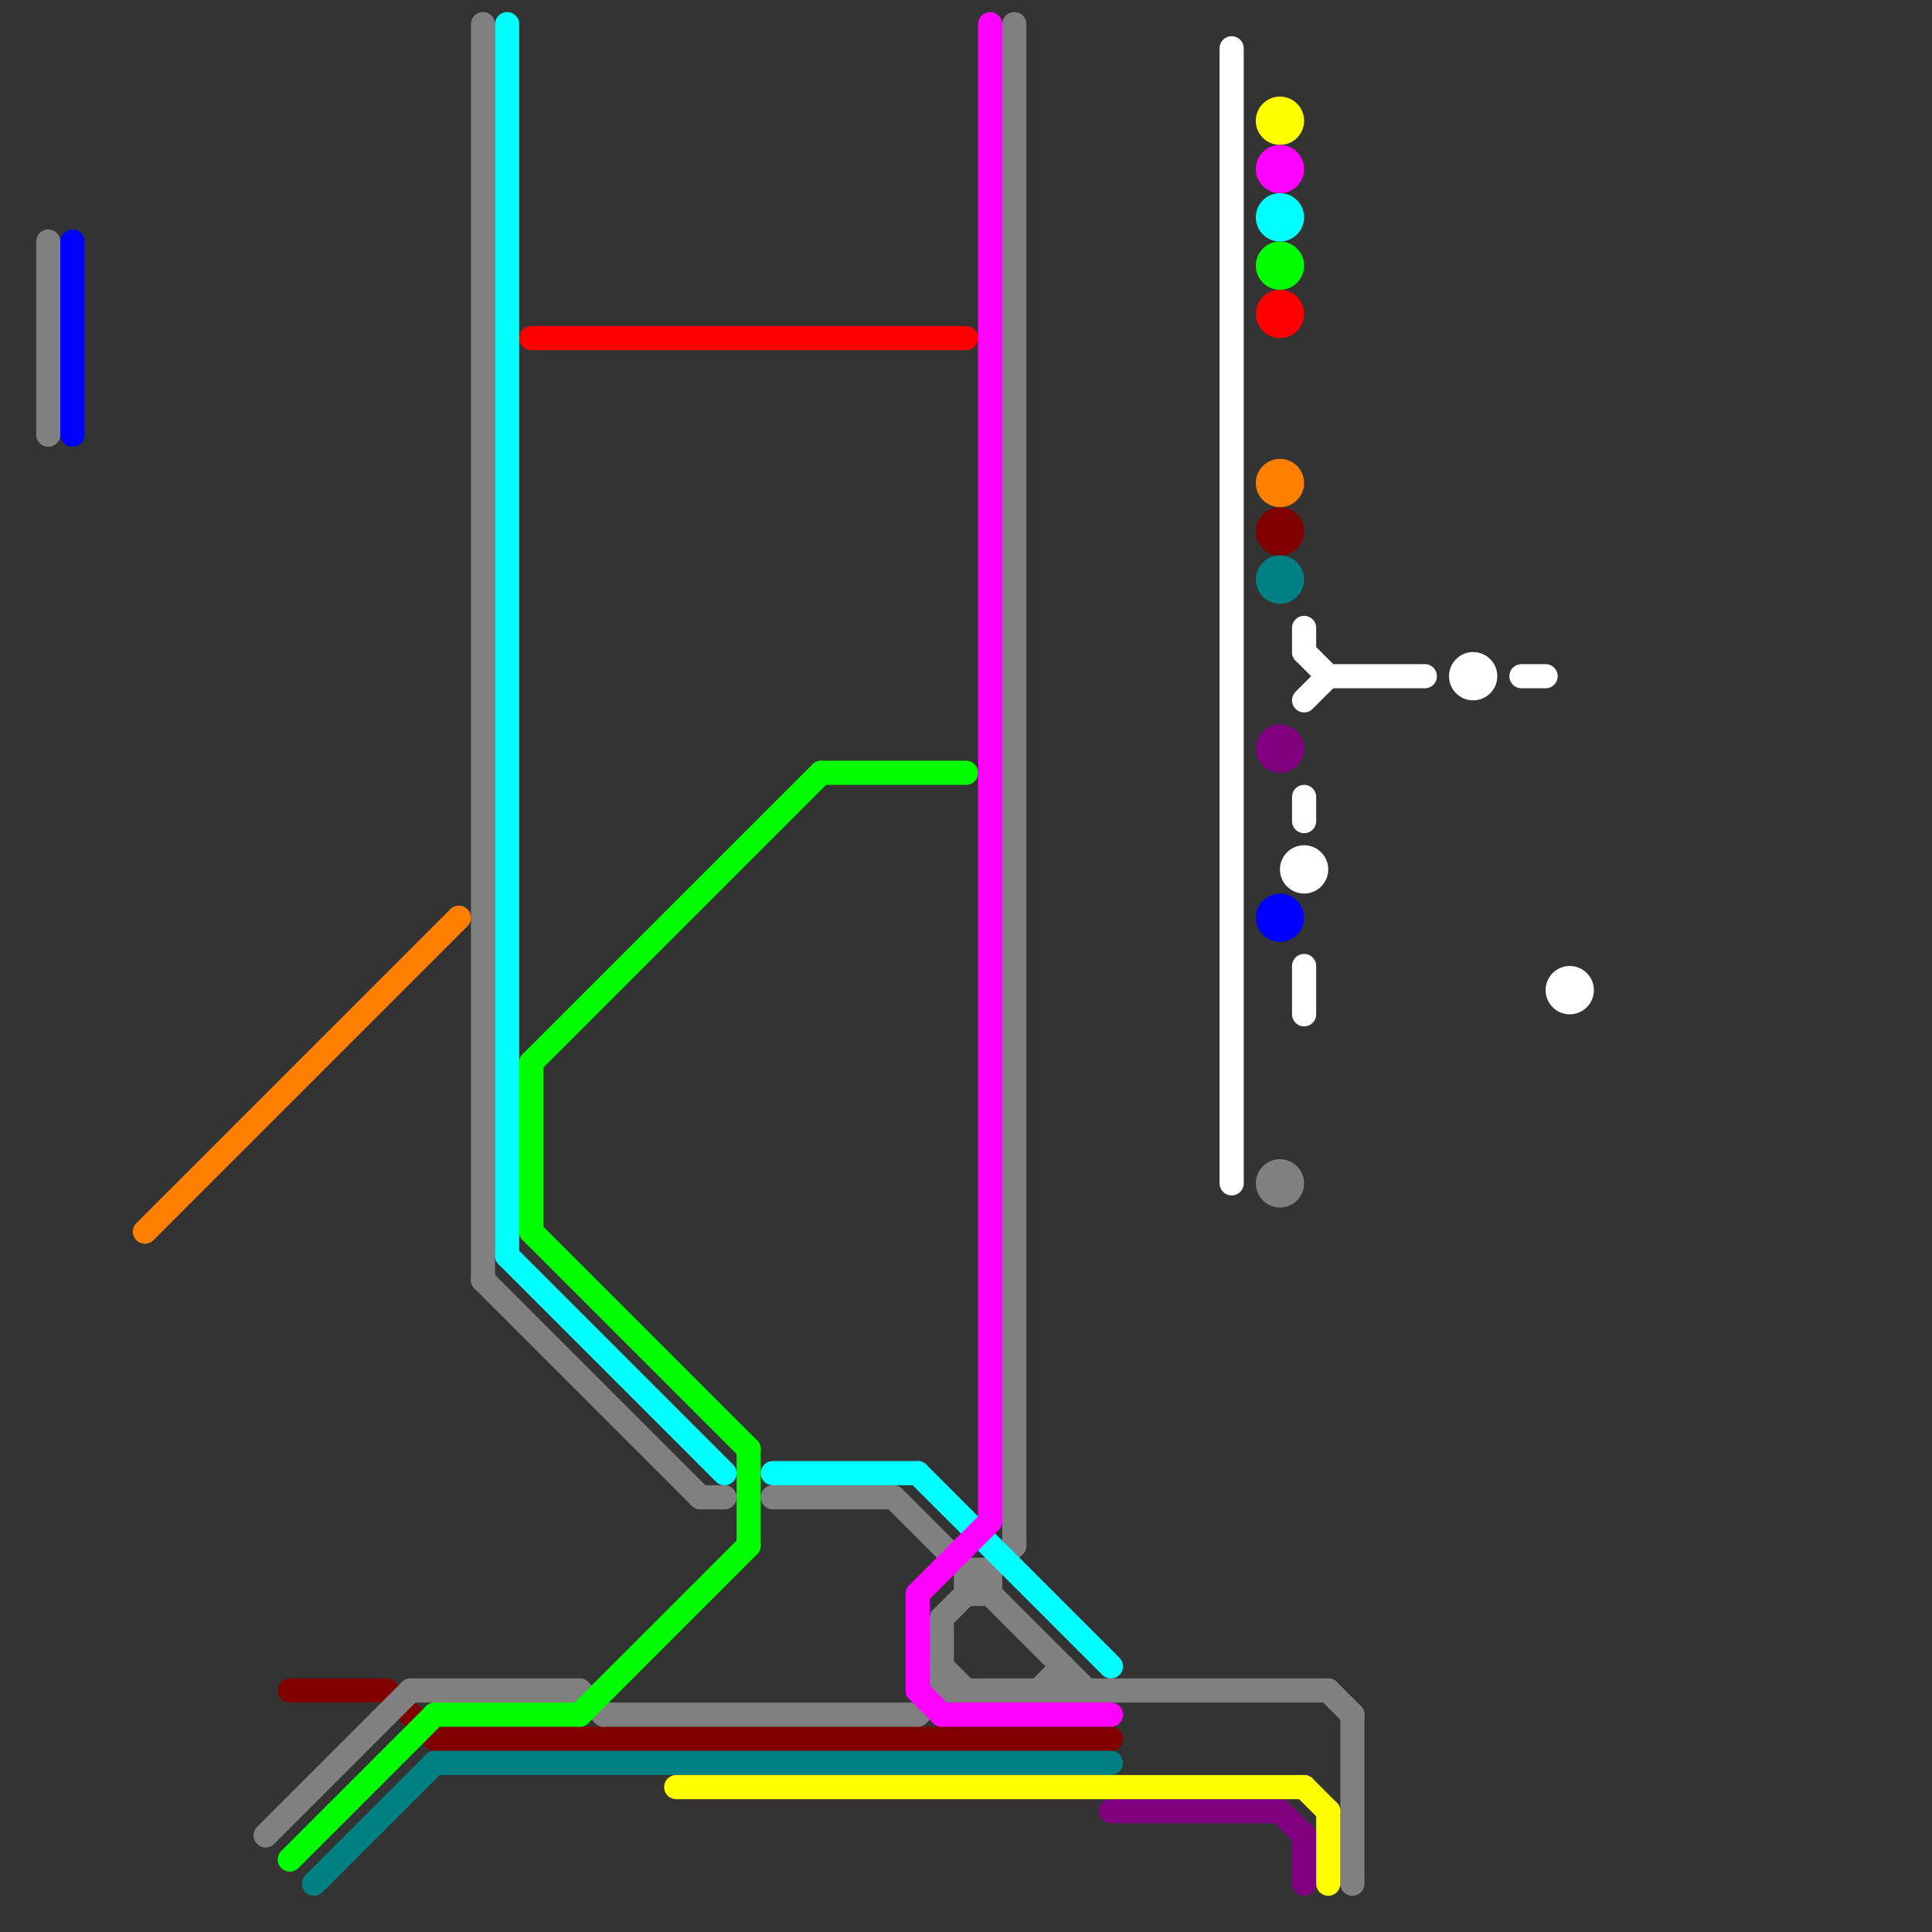 
<svg version="1.1" xmlns="http://www.w3.org/2000/svg" viewBox="0 0 80 80">
<rect x="0" y="0" width="80" height="80" fill="#333333" stroke="none"/>
<style>text { font: 1px Helvetica; font-weight: 600; white-space: pre; dominant-baseline: central; } line { stroke-width: 1; fill: none; stroke-linecap: round; stroke-linejoin: round; } .c0 { stroke: #800000 } .c1 { stroke: #800080 } .c2 { stroke: #808080 } .c3 { stroke: #ff8000 } .c4 { stroke: #00ff00 } .c5 { stroke: #0000ff } .c6 { stroke: #008080 } .c7 { stroke: #00ffff } .c8 { stroke: #ff0000 } .c9 { stroke: #ffff00 } .c10 { stroke: #ff02ff } .c11 { stroke: #ffffff }</style><defs><g id="ct-xf"><circle r="0.5" fill="#fff" stroke="#000" stroke-width="0.2"/></g><g id="ct"><circle r="0.5" fill="#fff" stroke="#000" stroke-width="0.1"/></g></defs><line class="c0" x1="12" y1="70" x2="16" y2="70"/><line class="c0" x1="16" y1="70" x2="18" y2="72"/><line class="c0" x1="18" y1="72" x2="46" y2="72"/><circle cx="53" cy="22" r="1" fill="#800000" /><line class="c1" x1="53" y1="75" x2="54" y2="76"/><line class="c1" x1="54" y1="76" x2="54" y2="78"/><line class="c1" x1="46" y1="75" x2="53" y2="75"/><circle cx="53" cy="31" r="1" fill="#800080" /><line class="c2" x1="20" y1="53" x2="29" y2="62"/><line class="c2" x1="44" y1="69" x2="44" y2="70"/><line class="c2" x1="20" y1="1" x2="20" y2="53"/><line class="c2" x1="29" y1="62" x2="30" y2="62"/><line class="c2" x1="56" y1="71" x2="56" y2="78"/><line class="c2" x1="11" y1="76" x2="17" y2="70"/><line class="c2" x1="42" y1="1" x2="42" y2="64"/><line class="c2" x1="39" y1="67" x2="42" y2="64"/><line class="c2" x1="41" y1="65" x2="41" y2="66"/><line class="c2" x1="17" y1="70" x2="24" y2="70"/><line class="c2" x1="55" y1="70" x2="56" y2="71"/><line class="c2" x1="39" y1="67" x2="39" y2="70"/><line class="c2" x1="25" y1="71" x2="38" y2="71"/><line class="c2" x1="24" y1="70" x2="25" y2="71"/><line class="c2" x1="39" y1="69" x2="40" y2="70"/><line class="c2" x1="2" y1="10" x2="2" y2="18"/><line class="c2" x1="40" y1="65" x2="41" y2="65"/><line class="c2" x1="32" y1="62" x2="37" y2="62"/><line class="c2" x1="39" y1="70" x2="55" y2="70"/><line class="c2" x1="40" y1="65" x2="40" y2="66"/><line class="c2" x1="43" y1="70" x2="44" y2="69"/><line class="c2" x1="38" y1="71" x2="39" y2="70"/><line class="c2" x1="40" y1="66" x2="41" y2="66"/><line class="c2" x1="37" y1="62" x2="45" y2="70"/><circle cx="53" cy="49" r="1" fill="#808080" /><line class="c3" x1="6" y1="51" x2="19" y2="38"/><circle cx="53" cy="20" r="1" fill="#ff8000" /><line class="c4" x1="24" y1="71" x2="31" y2="64"/><line class="c4" x1="22" y1="44" x2="22" y2="51"/><line class="c4" x1="22" y1="44" x2="34" y2="32"/><line class="c4" x1="18" y1="71" x2="24" y2="71"/><line class="c4" x1="22" y1="51" x2="31" y2="60"/><line class="c4" x1="12" y1="77" x2="18" y2="71"/><line class="c4" x1="34" y1="32" x2="40" y2="32"/><line class="c4" x1="31" y1="60" x2="31" y2="64"/><circle cx="53" cy="11" r="1" fill="#00ff00" /><line class="c5" x1="3" y1="10" x2="3" y2="18"/><circle cx="53" cy="38" r="1" fill="#0000ff" /><line class="c6" x1="13" y1="78" x2="18" y2="73"/><line class="c6" x1="18" y1="73" x2="46" y2="73"/><circle cx="53" cy="24" r="1" fill="#008080" /><line class="c7" x1="32" y1="61" x2="38" y2="61"/><line class="c7" x1="21" y1="1" x2="21" y2="52"/><line class="c7" x1="21" y1="52" x2="30" y2="61"/><line class="c7" x1="38" y1="61" x2="46" y2="69"/><circle cx="53" cy="9" r="1" fill="#00ffff" /><line class="c8" x1="22" y1="14" x2="40" y2="14"/><circle cx="53" cy="13" r="1" fill="#ff0000" /><line class="c9" x1="28" y1="74" x2="54" y2="74"/><line class="c9" x1="55" y1="75" x2="55" y2="78"/><line class="c9" x1="54" y1="74" x2="55" y2="75"/><circle cx="53" cy="5" r="1" fill="#ffff00" /><line class="c10" x1="38" y1="70" x2="39" y2="71"/><line class="c10" x1="41" y1="1" x2="41" y2="63"/><line class="c10" x1="38" y1="66" x2="41" y2="63"/><line class="c10" x1="38" y1="66" x2="38" y2="70"/><line class="c10" x1="39" y1="71" x2="46" y2="71"/><circle cx="53" cy="7" r="1" fill="#ff02ff" /><line class="c11" x1="54" y1="40" x2="54" y2="42"/><line class="c11" x1="63" y1="28" x2="64" y2="28"/><line class="c11" x1="54" y1="29" x2="55" y2="28"/><line class="c11" x1="54" y1="33" x2="54" y2="34"/><line class="c11" x1="54" y1="26" x2="54" y2="27"/><line class="c11" x1="55" y1="28" x2="59" y2="28"/><line class="c11" x1="54" y1="27" x2="55" y2="28"/><line class="c11" x1="51" y1="2" x2="51" y2="49"/><circle cx="65" cy="41" r="1" fill="#ffffff" /><circle cx="54" cy="36" r="1" fill="#ffffff" /><circle cx="61" cy="28" r="1" fill="#ffffff" />
</svg>
